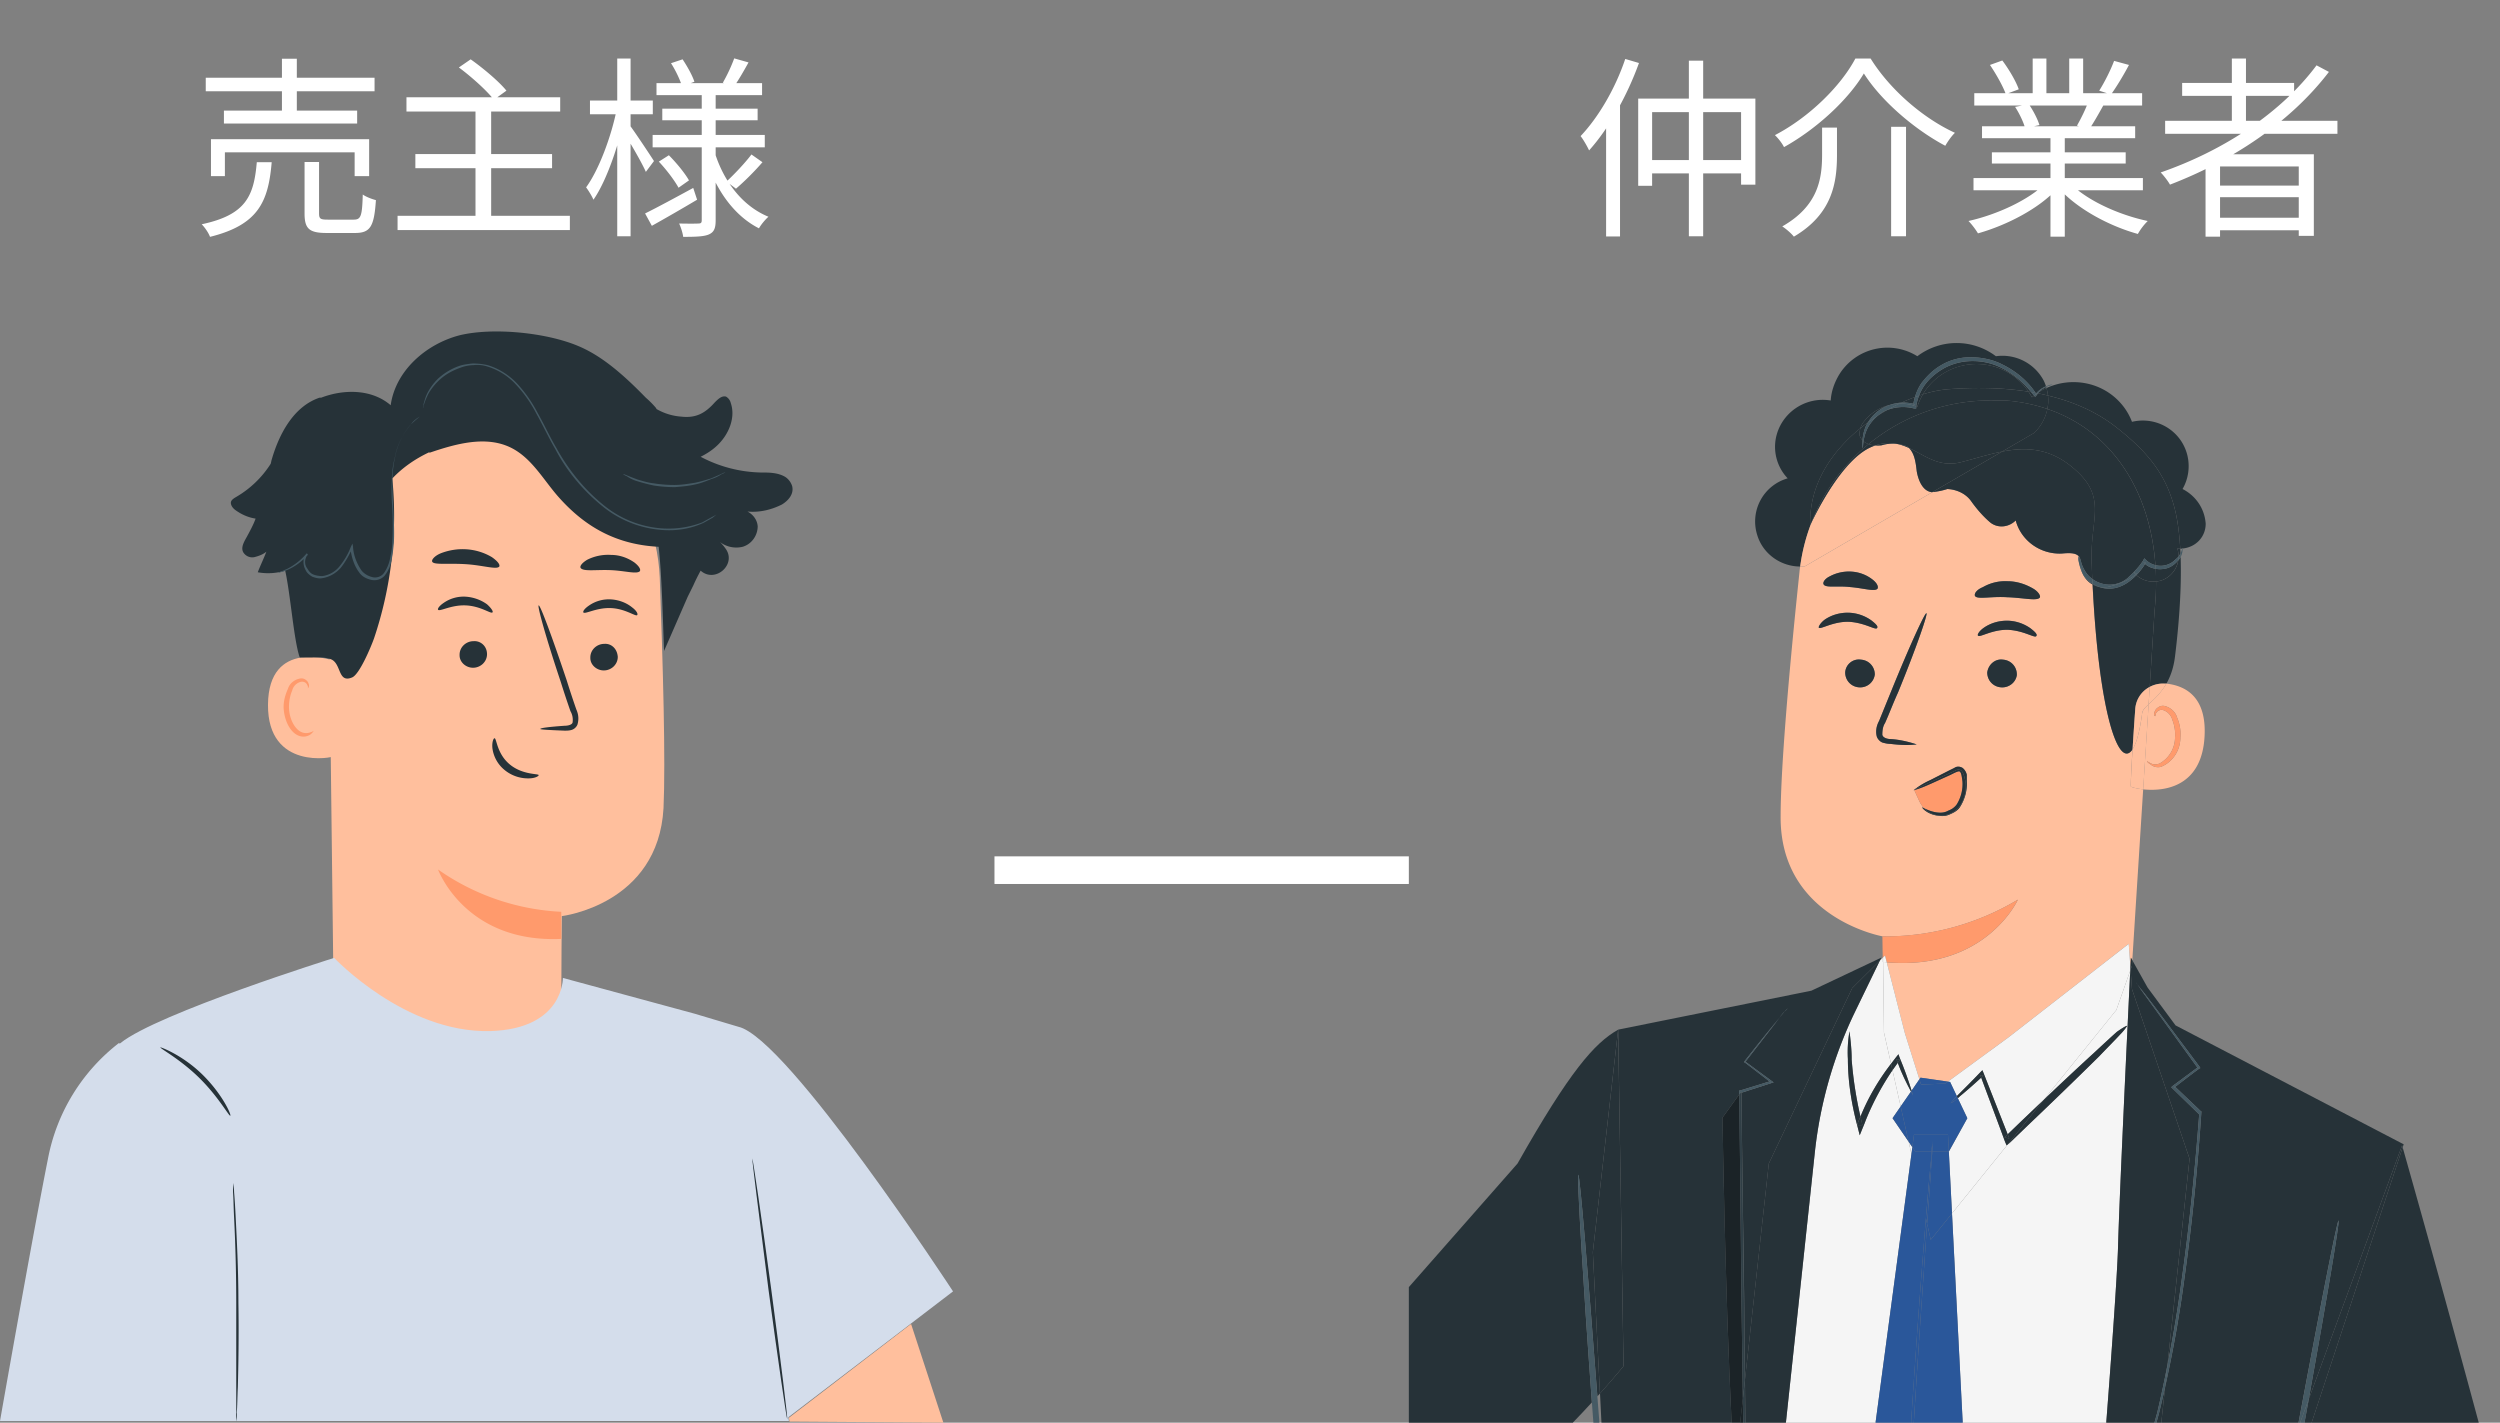 <svg width="181" height="103" fill="none" xmlns="http://www.w3.org/2000/svg"><rect width="100%" height="100%" fill="#808080" stroke="none"/><g clip-path="url(#clip0_202_1338)"><path d="M24.156 72.296l-.35-29.331c-.312-7.303 3.623-13.586 10.87-13.703l.662.039c6.74.275 12.156 5.733 12.428 12.525.234 6.322.429 13.311.273 16.688-.39 6.989-7.364 7.813-7.364 7.813s-.038 4.28-.038 6.322l-2.221 4.437-1.87-1.021-12.39-3.77z" fill="#FFBF9D"/><path d="M40.636 66.014a16.937 16.937 0 01-8.922-3.063s1.948 5.34 8.922 5.026v-1.963z" fill="#FF9A6C"/><path d="M44.727 47.558c0 .55-.467.982-1.013.982-.506 0-.974-.393-.974-.903v-.04c0-.55.468-.981 1.013-.981.507-.04.935.353.974.942 0-.026 0-.026 0 0zm1.403-3.023c-.117.118-.857-.471-1.91-.51-1.051-.04-1.87.471-1.986.314-.04-.079.078-.275.428-.51a2.525 2.525 0 011.598-.432c.545.039 1.09.235 1.52.589.31.235.428.47.35.55zm-10.87 2.828c0 .55-.468.982-1.013.982-.507 0-.974-.393-.974-.904v-.039c0-.55.467-.981 1.013-.981.506-.04.974.353.974.942 0-.026 0-.026 0 0zm.39-3.023c-.118.118-.858-.471-1.949-.51-1.052-.04-1.87.47-1.987.314-.039-.079.078-.275.429-.51a2.526 2.526 0 011.597-.433c.546.04 1.091.236 1.52.55.35.314.467.55.39.589zm3.467 8.44c0-.078.662-.156 1.753-.235.273 0 .546-.078.585-.235.038-.275 0-.55-.156-.825a67.665 67.665 0 01-.702-2.12c-1.013-3.023-1.714-5.497-1.597-5.536.117-.04 1.013 2.395 2.026 5.418.234.746.467 1.453.701 2.12.156.354.195.707.078 1.1a.672.672 0 01-.467.392c-.156.04-.312.04-.468.04-1.052-.04-1.753-.079-1.753-.118zm-2.961-11.778c-.156.275-1.17-.079-2.455-.157-1.285-.079-2.338.078-2.415-.196-.04-.118.155-.393.623-.59 1.208-.47 2.571-.392 3.701.276.39.274.585.51.546.667zm10.169.353c-.234.236-1.091-.039-2.143-.078-1.052-.04-1.948.117-2.143-.157-.078-.118.078-.354.468-.59a3.358 3.358 0 011.753-.353c.584 0 1.169.197 1.675.55.35.275.468.51.39.628z" fill="#263238"/><path d="M24.156 47.834c-.117-.04-4.714-1.61-4.753 3.18-.04 4.79 4.753 3.848 4.753 3.73v-6.91z" fill="#FFBF9D"/><path d="M22.714 52.9s-.078.078-.233.117a.854.854 0 01-.624 0c-.506-.196-.935-.982-.935-1.845 0-.393.078-.825.234-1.178a.85.85 0 01.623-.629c.195-.039.39.04.468.236.078.118.039.236.039.236s.117-.079.078-.275c-.04-.118-.078-.236-.195-.314a.509.509 0 00-.468-.118c-.39.078-.74.353-.857.746-.195.432-.312.864-.312 1.335.04.982.507 1.885 1.17 2.081.272.078.545.04.778-.118.195-.157.234-.275.234-.275z" fill="#FF9A6C"/><path d="M35.805 53.45c.156 0 .156 1.099 1.091 1.884.935.785 2.104.667 2.104.785 0 .079-.273.236-.74.236a2.675 2.675 0 01-1.753-.628 2.432 2.432 0 01-.858-1.571c-.039-.432.078-.707.156-.707zM57.35 35.19a1.234 1.234 0 00-.506-.667c-.545-.314-1.169-.314-1.792-.314-1.52-.04-3-.432-4.325-1.139.468-.236.896-.51 1.286-.903.78-.785 1.247-1.963.896-2.984a.731.731 0 00-.35-.471c-.312-.079-.585.196-.819.432-.701.785-1.363 1.138-2.415 1.02a4.155 4.155 0 01-1.793-.55l-.038-.078a6.678 6.678 0 00-.74-.746c-1.754-1.806-3.273-3.062-4.87-3.73-2.3-.982-6.196-1.374-8.611-.785-2.416.628-4.637 2.552-4.987 5.065-1.364-1.178-3.39-1.178-5.026-.55h-.117c-1.87.628-2.922 2.592-3.468 4.476-.039.118-.039.197-.078.314a7.31 7.31 0 01-2.493 2.396c-.195.117-.39.235-.39.431 0 .197.156.393.312.51.429.315.935.55 1.48.63-.155.431-.389.863-.623 1.295-.195.353-.467.785-.273 1.139a.758.758 0 00.819.353c.311-.079.623-.196.857-.393-.195.51-.429.982-.624 1.492a4.24 4.24 0 001.987-.117c.39 1.766.624 5.065 1.052 6.282 1.247.04 1.559-.079 2.221.118.818.274.507 1.767 1.559 1.335.545-.197 1.402-2.278 1.597-2.827a27.807 27.807 0 001.325-11.583c.779-.825 1.714-1.453 2.727-1.924l-.078.078c1.948-.667 4.169-1.296 6-.353 1.442.746 2.26 2.238 3.312 3.455 1.987 2.277 4.285 3.534 7.324 3.69.234 2.121.312 5.576.39 7.54l1.714-3.927.35-.707.04-.078c.156-.353.35-.746.545-1.1 1.052.943 2.65-.47 1.793-1.61a2.943 2.943 0 00-.585-.627 1.956 1.956 0 001.831.51c.663-.196 1.091-.825 1.091-1.492-.039-.471-.35-.864-.74-1.06.857.078 1.714-.118 2.494-.51.39-.236.896-.708.74-1.336z" fill="#263238"/><path d="M30.39 30.164c-.234.196-.468.393-.702.628a5.092 5.092 0 00-1.09 2.317 9.086 9.086 0 00-.195 1.767c0 .628.039 1.335.078 2.08.038.786.077 1.532.038 2.317-.038.393-.077.825-.155 1.218a2.649 2.649 0 01-.507 1.178 1.008 1.008 0 01-.974.314c-.35-.079-.662-.236-.857-.51-.39-.511-.584-1.14-.662-1.807h.155c-.233.51-.506 1.02-.857 1.453-.35.392-.818.667-1.363.746-.234.04-.507-.04-.702-.118-.194-.118-.39-.275-.467-.471a1.16 1.16 0 01-.156-.628c0-.197.078-.393.234-.55l.078.078c-.429.472-.935.864-1.52 1.1a2.195 2.195 0 01-.467.157c-.04.04-.117.04-.156.04 0 0 .039-.04.156-.08.117-.039.272-.117.467-.196a4.536 4.536 0 001.442-1.138l.078.078c-.234.314-.273.707-.04 1.021.118.196.235.353.43.432.194.078.428.118.662.118A1.923 1.923 0 0024.584 41a5.14 5.14 0 00.819-1.413l.116-.236.04.236c.038.628.272 1.217.623 1.727.195.236.467.393.779.471a.804.804 0 00.818-.275c.234-.314.39-.706.468-1.099.078-.393.156-.785.156-1.178.039-.746.039-1.531 0-2.277-.04-.746-.078-1.414-.04-2.081 0-.59.079-1.217.234-1.806.156-.864.585-1.689 1.17-2.356.116-.197.35-.393.623-.55zm21.467 7.107l-.195.157c-.078.079-.195.118-.311.197-.156.078-.273.157-.429.235-.935.432-1.948.59-3 .51a7.717 7.717 0 01-4.169-1.61c-1.441-1.138-2.688-2.59-3.545-4.24-.507-.864-.896-1.728-1.364-2.552a9.354 9.354 0 00-1.52-2.16 4.65 4.65 0 00-1.986-1.256 2.421 2.421 0 00-1.052-.118 2.87 2.87 0 00-.974.197c-.546.196-1.052.47-1.48.863a4.268 4.268 0 00-.82 1.021c-.155.314-.31.668-.389 1.06v-.078c0-.04.04-.118.04-.236.077-.275.155-.55.272-.785a4.12 4.12 0 01.78-1.06 4.434 4.434 0 011.48-.903c.311-.118.662-.157 1.013-.197.39 0 .74.04 1.09.118.78.236 1.481.668 2.066 1.257a9.743 9.743 0 011.558 2.199c.468.824.857 1.688 1.364 2.552.896 1.61 2.065 3.062 3.506 4.2a7.474 7.474 0 004.091 1.61 6.887 6.887 0 002.961-.431c.35-.196.701-.393 1.013-.55z" fill="#455A64"/><path d="M52.52 34.17a.626.626 0 01-.273.157 2.58 2.58 0 01-.74.353c-.39.157-.78.315-1.17.393-.506.118-1.012.157-1.48.196a9.986 9.986 0 01-1.52-.117 13.752 13.752 0 01-1.207-.315 2.573 2.573 0 01-.74-.353c-.078-.04-.195-.078-.273-.157 0-.04.39.157 1.052.393.39.117.78.235 1.169.275a9.41 9.41 0 001.48.117c.507 0 .974-.078 1.48-.157.39-.078.78-.196 1.17-.314a17.44 17.44 0 001.051-.471z" fill="#455A64"/><path d="M69 93.497s-12-18.376-15.545-19.16l-3.156-.943-9.546-2.592s.078 3.691-5.26 3.848c-6.155.157-11.298-5.3-11.298-5.3s-12.78 4.005-15.468 6.164c-2.688 2.16 1.715 27.367 1.715 27.367h46.675l-.039-.274L69 93.497z" fill="#D4DDEB"/><path d="M8.61 75.516a13.837 13.837 0 00-5.142 8.402C2.338 89.572 0 102.883 0 102.883h19.52s-.897-8.206-.897-8.835c0-.628-3.39-14.096-3.584-14.41-.195-.275-6.429-4.122-6.429-4.122z" fill="#D4DDEB"/><path d="M11.61 75.83c-.039.079 1.403.825 2.806 2.199 1.402 1.374 2.181 2.827 2.26 2.748.077-.078-.585-1.57-2.027-2.984-1.441-1.413-3.039-2.002-3.039-1.963zm5.494 27.091v-8.638a125.2 125.2 0 00-.156-6.126c-.039-.746-.039-1.374-.078-1.845v-.668c.04.236.078.432.078.668.039.432.078 1.06.117 1.846.078 1.57.195 3.73.195 6.125.039 2.395 0 4.554-.04 6.125-.038.785-.038 1.413-.077 1.845.039.236 0 .432-.04.668z" fill="#263238"/><path d="M65.961 95.853L68.3 103l-11.143-.079-.04-.275 8.845-6.793z" fill="#FFBF9D"/><path d="M54.468 83.879c.038 0 .662 4.201 1.363 9.423s1.208 9.424 1.169 9.463c-.039.039-.662-4.201-1.364-9.423-.662-5.222-1.207-9.463-1.169-9.463z" fill="#263238"/></g><g clip-path="url(#clip1_202_1338)"><path d="M131.06 38.03c-.097-2.927 1.543-5.328 3.635-7.03a1.19 1.19 0 01.183-.383 3.384 3.384 0 011.959-1.305 3.19 3.19 0 01.83-.158 10.9 10.9 0 01.978-.405c.105-.36.261-.71.483-1.027.389-.502.857-.966 1.402-1.274.701-.425 1.519-.618 2.376-.58.74.04 1.442.194 2.104.541.966.479 1.788 1.17 2.368 2.038l.066.012c.187-.212.417-.378.686-.486a2.959 2.959 0 00-.16-.406 3.386 3.386 0 00-3.467-1.776 4.709 4.709 0 00-5.687 0 4.098 4.098 0 00-5.648 1.313c-.351.579-.585 1.235-.624 1.892-1.87-.31-3.622.926-3.973 2.74a3.305 3.305 0 00.857 2.896 3.247 3.247 0 00-2.22 4.053c.397 1.398 1.698 2.328 3.128 2.332a13.79 13.79 0 01.814-3.173 9.507 9.507 0 00-.086.185h-.004z" fill="#263238"/><path d="M147.62 28.392c.179-.112.358-.212.549-.301l-.023-.073a1.493 1.493 0 00-.526.374zm-3.159-1.829a4.52 4.52 0 012.403 1.796c.062.011.125.019.191.03a6.465 6.465 0 00-2.205-1.783 4.578 4.578 0 00-2.026-.463c-.779 0-1.519.193-2.181.579-.506.308-.974.694-1.324 1.196a3.599 3.599 0 00-.382.73c.093-.03.187-.066.28-.093 1.033-1.756 3.195-2.62 5.244-1.988v-.004z" fill="#263238"/><path d="M136.599 69.668l1.317 5.15 1.048 3.324.082-.12 1.983.286 4.405-3.22 8.687-6.756.121 1.707.035-.703.101.185.787-12.373c-.53-.058-.892-.173-.892-.204-.023-.093.035-1.294.121-2.695-.986 1.51-2.431-2.56-2.894-11.933a1.62 1.62 0 01-.612-.579s0-.011-.004-.011c-.035-.062-.07-.12-.101-.185a3.679 3.679 0 01-.285-.884.763.763 0 01-.003-.39c-.238-.267-.776-.228-1.204-.19-1.558.078-2.961-.926-3.35-2.393-.507.502-1.286.579-1.831.154-.507-.424-.974-.965-1.364-1.505-.389-.58-1.051-.888-1.752-.927a5.177 5.177 0 01-1.083.224l-9.24 5.374a3.315 3.315 0 01-.339.015c-.02.136-.039.275-.051.41-.701 6.64-1.363 14.052-1.363 17.642-.078 7.4 7.374 8.72 7.401 8.725a18.67 18.67 0 009.778-2.664s-2.318 5.15-9.498 4.54v-.004zm-4.137-27.934a2.932 2.932 0 011.598-.348c.545.039 1.09.232 1.519.58.35.27.428.54.35.655-.194.232-1.012-.038-1.947-.115-.974-.116-1.792.077-1.948-.193-.078-.116.039-.386.428-.58zm2.143 8.03a1.068 1.068 0 01-1.013-1.082.994.994 0 011.13-.926 1.068 1.068 0 011.013 1.08c-.078.58-.585.966-1.13.927zm-.818-4.75c-1.13 0-1.987.58-2.104.426-.039-.039.078-.31.429-.58a2.936 2.936 0 011.675-.501 2.98 2.98 0 011.675.54c.351.27.545.463.428.58-.116.154-.934-.425-2.103-.464zm3.077 8.841c-.194 0-.35-.038-.506-.077-.195-.038-.39-.231-.468-.424-.116-.386-.038-.811.156-1.159l.896-2.2c1.286-3.166 2.415-5.636 2.532-5.598.117.039-.779 2.625-2.064 5.752-.351.773-.624 1.506-.935 2.2-.156.233-.195.541-.195.85.039.193.312.309.623.309.624.039 1.286.193 1.87.386-.662.077-1.285.039-1.909-.039zm5.532 2.741a3.101 3.101 0 01-.507 1.853c-.155.232-.428.386-.701.502-.233.116-.506.155-.779.116-.896-.077-1.285-.618-1.246-.618.043.023.089.043.136.066a2.214 2.214 0 01-.331-.49l-.378-.826s-.031.011-.051.015l.043-.03v-.009l.031-.015a5.646 5.646 0 011.134-.68l1.363-.694.39-.193c.156-.116.389-.116.584 0a.857.857 0 01.312.501v.502zm.584-13.473c-.039-.154.117-.424.585-.617a3.239 3.239 0 011.791-.425c.624 0 1.247.193 1.792.502.429.232.585.54.546.656-.156.309-1.169.039-2.377 0-1.207-.077-2.22.193-2.337-.116zm3.039 5.752c-.078.54-.585.927-1.13.888a1.068 1.068 0 01-1.013-1.08c.078-.58.584-1.004 1.13-.927a1.068 1.068 0 011.013 1.08v.04zm-.702-3.281c-1.129 0-1.986.58-2.103.425-.078-.039.039-.31.428-.58a2.938 2.938 0 011.675-.501c.585 0 1.169.193 1.676.54.35.27.545.463.428.58-.117.154-.935-.425-2.104-.464z" fill="#FFBF9D"/><path d="M150.639 40.572a.727.727 0 00-.074-.205c.023.05.046.12.074.205zm-19.968.429l9.24-5.374s-.032.004-.047.008c-.662-.077-.974-.85-1.091-1.506-.07-.594-.144-1.281-.565-1.694a3.976 3.976 0 00-.814-.286 2.636 2.636 0 00-1.153.089 2.269 2.269 0 01-.46.011 3.082 3.082 0 00-.358.143c-2.022.919-3.864 4.586-4.277 5.451a13.791 13.791 0 00-.814 3.173c.113 0 .226 0 .339-.015z" fill="#FFBF9D"/><path d="M136.319 67.793h-.039l.031 1.552.024-.023-.016-1.529z" fill="#FF9A6C"/><path d="M136.335 69.321l.14-.139.125.487c7.179.61 9.497-4.54 9.497-4.54a18.68 18.68 0 01-9.778 2.664l.016 1.528z" fill="#FF9A6C"/><path d="M134.722 47.757a.994.994 0 00-1.13.927c0 .579.429 1.042 1.013 1.08a1.065 1.065 0 001.13-.926c0-.579-.429-1.042-1.013-1.08zm10.284 0c-.545-.077-1.052.348-1.13.927 0 .579.429 1.042 1.013 1.08.545.04 1.052-.347 1.13-.887v-.039c0-.579-.429-1.042-1.013-1.08zm-9.544-2.857a2.978 2.978 0 00-1.675-.54c-.584 0-1.169.154-1.675.501-.351.27-.468.54-.429.58.117.154.974-.425 2.104-.425 1.169.038 1.987.617 2.104.463.116-.116-.078-.309-.429-.58zm11.959 1.159c.117-.116-.078-.309-.428-.58a2.981 2.981 0 00-1.676-.54c-.584 0-1.168.155-1.675.502-.389.27-.506.54-.428.58.117.154.974-.425 2.103-.425 1.169.038 1.987.617 2.104.463zm-10.518 7.451c-.311 0-.584-.116-.623-.31 0-.308.039-.617.195-.849.311-.694.584-1.428.935-2.2 1.285-3.127 2.181-5.714 2.064-5.752-.117-.039-1.246 2.432-2.532 5.598l-.896 2.2c-.194.347-.272.772-.156 1.158.078.193.273.386.468.425.156.038.312.077.506.077.624.077 1.247.116 1.909.039-.584-.193-1.246-.348-1.87-.386zm8.414-10.27c1.208.039 2.221.309 2.377 0 .039-.116-.117-.425-.546-.656-.545-.309-1.168-.502-1.792-.502a3.238 3.238 0 00-1.791.425c-.468.193-.624.463-.585.617.117.31 1.13.039 2.337.116zm-11.335-.734c.935.077 1.753.347 1.947.115.078-.115 0-.386-.35-.656a2.732 2.732 0 00-1.519-.579 2.928 2.928 0 00-1.597.348c-.39.193-.507.463-.429.579.156.27.974.077 1.948.193zm23.75-2.224c.055-.066.098-.139.137-.22-.004-.112-.012-.224-.02-.336a.476.476 0 01-.222-.038c.074.196.101.393.105.594zm-1.196 1.723a1.775 1.775 0 01-.436.097c0 .691-.031 1.394-.109 2.104l-.35 5.524c.323-.17.697-.262 1.09-.235h.117c.284-.498.522-1.131.623-1.97.285-2.311.483-4.91.406-7.199a1.264 1.264 0 01-.168.236 1.842 1.842 0 01-1.173 1.444zM139.217 28.55c-.093.028-.187.063-.28.093-.098.251-.164.51-.203.776v.012c.028.011.051.02.078.027.101-.324.242-.625.405-.907zm7.892.213c.051-.043.102-.078.156-.12-.062-.093-.14-.17-.21-.259-.062-.011-.125-.019-.191-.03.09.13.171.266.245.405v.004zm-11.826 3.389a1.177 1.177 0 01-.362-.204 3.2 3.2 0 00-.043.52.757.757 0 01-.039-.424c0-.058.004-.112.008-.17a.85.85 0 01-.203-.332c-.023-.177 0-.363.051-.544-2.092 1.699-3.732 4.1-3.635 7.03l.086-.185a13.805 13.805 0 014.137-5.69zm12.158-3.693l-.067-.012c.012.016.024.031.035.05.012-.011.02-.023.032-.034v-.004zm-8.913.776a4.23 4.23 0 01.113-.487c-.32.12-.647.255-.978.405.288-.015.58.012.861.082h.004z" fill="#263238"/><path d="M155.641 49.73l.35-5.524c.074-.71.109-1.413.109-2.104a1.838 1.838 0 01-1.426-.463 3.55 3.55 0 01-.358.328 2.817 2.817 0 01-.935.54c-.471.162-.97.14-1.426-.019a1.678 1.678 0 01-.451-.17c.463 9.373 1.908 13.442 2.894 11.933.058-.954.128-2.004.191-2.865a1.948 1.948 0 011.052-1.656zm-18.247-17.582c.285.066.553.166.814.286-.043-.042-.085-.085-.136-.12a2.947 2.947 0 00-.678-.166zm-6.248 5.695c.413-.865 2.251-4.533 4.277-5.451.125-.058.242-.105.358-.143a1.932 1.932 0 01-.498-.097 13.805 13.805 0 00-4.137 5.69z" fill="#263238"/><path d="M155.559 50.992l-.394 6.157c1.465.159 4.246-.12 4.445-3.833.156-2.857-1.363-3.667-2.766-3.822-.413.722-.923 1.162-1.289 1.498h.004zm.666.24c.156-.117.311-.155.506-.117.429.116.779.425.896.85.195.463.273.926.234 1.428 0 .927-.545 1.776-1.402 2.123a.818.818 0 01-.78-.193c-.233-.115-.233-.231-.233-.231s.078.077.233.154c.195.116.429.116.663.039a2.172 2.172 0 001.129-1.892 2.838 2.838 0 00-.194-1.274 1.016 1.016 0 00-.624-.695.45.45 0 00-.545.193c-.078.155-.039.232-.078.232s-.117-.077-.039-.309a.601.601 0 01.234-.309z" fill="#FFBF9D"/><path d="M155.095 51.618c-.171 1.331-.417 2.204-.697 2.632-.086 1.402-.144 2.602-.121 2.695 0 .03.359.147.892.205l.394-6.158c-.257.236-.441.425-.464.626h-.004zm1.636-2.123a2.038 2.038 0 00-1.09.235l-.082 1.259c.366-.336.876-.772 1.289-1.498h-.117v.004z" fill="#FFBF9D"/><path d="M155.559 50.99l.081-1.258a1.958 1.958 0 00-1.051 1.657c-.063.86-.133 1.907-.191 2.864.28-.428.522-1.3.697-2.633.023-.204.207-.39.464-.625v-.004z" fill="#FFBF9D"/><path d="M156.03 51.85c.039 0 0-.078.078-.232.117-.193.351-.27.545-.193.312.116.546.386.624.695.155.386.233.85.194 1.274 0 .772-.428 1.505-1.129 1.891-.234.078-.468.078-.662-.038a.965.965 0 01-.234-.155s0 .116.234.232c.194.193.506.27.779.193.857-.348 1.402-1.197 1.402-2.123a2.99 2.99 0 00-.234-1.429c-.117-.424-.467-.733-.896-.849a.594.594 0 00-.506.116.6.6 0 00-.234.309c-.078.231 0 .309.039.309z" fill="#FF9A6C"/><path d="M153.109 30.849c2.298 1.776 3.583 3.359 4.246 5.636.272.904.428 2.02.494 3.243h.051c.035 0 .066-.012.097-.012.004-.023.016-.042.02-.065v.061c.954-.092 1.675-.833 1.675-1.799-.078-1.08-.701-2.007-1.675-2.509a3.324 3.324 0 00.35-2.432c-.428-1.776-2.22-2.857-4.012-2.432a4.335 4.335 0 00-.818-1.351c-1.356-1.537-3.564-1.927-5.372-1.096.051.18.086.362.105.544 1.71.413 3.389 1.1 4.835 2.208l.004.004zm-16.79-1.314c.164-.09.339-.166.518-.224a3.384 3.384 0 00-1.959 1.304 1.255 1.255 0 00-.183.383c.179-.147.366-.286.553-.425a3 3 0 011.071-1.042v.004zm.117.232a2.754 2.754 0 00-.456.309c.214-.136.429-.267.643-.387a3.69 3.69 0 00-.187.078zm8.025-3.204c-2.049-.633-4.211.228-5.244 1.988a8.347 8.347 0 011.777-.367c1.682-.131 3.763-.162 5.87.174a4.536 4.536 0 00-2.403-1.795z" fill="#263238"/><path d="M147.546 28.478c.241.046.483.1.724.158a3.193 3.193 0 00-.105-.544 4.23 4.23 0 00-.549.3c-.027.028-.051.059-.074.086h.004zm3.338 13.244zm-.319-1.354a.728.728 0 01.074.205.237.237 0 00.015.042c.078.348.234.657.468.965.109.132.23.24.362.336-.019-.397-.035-.806-.051-1.223-.116-3.282 1.286-4.787-1.597-7.026-1.628-1.259-3.26-1.29-4.881-.973l-5.048 2.934a5.13 5.13 0 001.083-.224c.701.038 1.363.347 1.753.926.389.54.857 1.081 1.363 1.506.545.425 1.325.347 1.831-.155.389 1.467 1.792 2.471 3.35 2.394.425-.039.966-.077 1.204.19 0-.013 0-.024.004-.036 0 0 .027.047.066.14h.004zm.327 1.37c.156.247.366.444.612.58v-.047a2.341 2.341 0 01-.612-.529v-.004z" fill="#263238"/><path d="M141.929 33.472c-1.543.386-2.568-.506-3.721-1.038.421.413.495 1.1.565 1.694.117.657.429 1.429 1.091 1.506.016 0 .031-.004.047-.008l5.048-2.934c-1.013.197-2.025.53-3.027.78h-.003zm-6.148-1.222c.156.011.312.008.46-.012a2.58 2.58 0 011.153-.089 2.835 2.835 0 00-1.613.1zm12.45-2.64c4.768 1.617 7.456 6.041 7.822 11.307a1.49 1.49 0 001.457-.417c.086-.062.156-.135.222-.216a1.68 1.68 0 00-.105-.595c.063.031.152.035.222.039-.07-1.22-.222-2.336-.494-3.243-.663-2.278-1.948-3.86-4.247-5.636-1.449-1.112-3.124-1.795-4.834-2.208.035.324.024.652-.043.973v-.004z" fill="#263238"/><path d="M156.614 41.194c-.187.027-.37.015-.545-.012.016.305.027.61.027.919.148-.016.293-.043.437-.097a1.843 1.843 0 001.172-1.444c-.015.02-.027.04-.043.055-.272.308-.623.54-1.051.579h.003zm-21.97-9.651c.043.131.113.24.203.332a3.1 3.1 0 01.226-.988c.05-.108.112-.209.175-.309-.187.135-.37.278-.553.425a1.297 1.297 0 00-.051.544v-.004zm12.699-2.817l-.078-.078c-.05.039-.105.074-.156.116a4.234 4.234 0 00-.245-.405c-2.107-.332-4.188-.305-5.87-.174a8.403 8.403 0 00-1.777.367 4.466 4.466 0 00-.405.907.634.634 0 00-.078-.027v.143h-.156a3.143 3.143 0 00-1.955.116c-.214.123-.429.25-.643.386a3.006 3.006 0 00-.752.888 3.167 3.167 0 00-.307.984c.105.089.225.158.362.205a13.974 13.974 0 019.178-3.158h.74c1.09.085 2.099.297 3.03.614.063-.32.078-.645.043-.973a16.157 16.157 0 00-.724-.159 1.892 1.892 0 00-.125.17l-.078.078h-.004z" fill="#263238"/><path d="M154.043 41.85l.117-.115c.109-.096.215-.2.316-.301v-.008c.261-.262.498-.544.693-.849l.078-.154.117.115c.195.193.432.317.686.379-.367-5.266-3.054-9.69-7.823-11.308a3.287 3.287 0 01-.966 1.741l-2.31 1.344c1.621-.317 3.249-.286 4.881.973 2.883 2.239 1.481 3.744 1.598 7.026.015.417.031.822.05 1.224.76.563 1.827.563 2.56-.066h.003zm-2.543.417v.047c.144.077.296.139.455.17a2.256 2.256 0 01-.455-.22v.003z" fill="#263238"/><path d="M154.477 41.434l-.009-.008v.008h.009zm1.592-.253a1.615 1.615 0 01-.767-.347c-.18.29-.39.56-.628.803.394.355.912.517 1.426.463 0-.309-.012-.614-.027-.919h-.004zm-14.141-7.707c1.006-.251 2.014-.583 3.027-.78l2.31-1.344a3.28 3.28 0 00.966-1.74 12.357 12.357 0 00-3.03-.615h-.74a13.981 13.981 0 00-9.178 3.158c.156.054.327.085.498.097a2.834 2.834 0 011.613-.1c.23.03.46.08.678.165.051.035.093.078.136.12 1.153.533 2.178 1.425 3.72 1.038z" fill="#263238"/><path d="M138.578 57.176v.008l.036-.024-.036.016zm2.493 1.506a1.28 1.28 0 00.585-.425 2.802 2.802 0 00.428-1.66c-.039-.309-.078-.656-.194-.734-.078-.077-.429.116-.663.232l-1.363.618c-.413.185-.826.37-1.274.486l.378.826c.09.174.199.348.331.49.39.194.803.321 1.149.321.234 0 .429-.039.623-.154z" fill="#FF9A6C"/><path d="M138.539 57.215s.032-.012.051-.016l-.008-.015-.043.03zm3.545-1.622c-.195-.116-.428-.116-.584 0l-.39.193-1.363.695a5.646 5.646 0 00-1.134.68l2.965-1.375a.38.38 0 01.35-.039.397.397 0 01.195.232c.351.81.234 1.737-.272 2.432a1.699 1.699 0 01-2.552.104c-.047-.023-.09-.042-.136-.066-.039 0 .35.54 1.246.618.273.039.546 0 .779-.116.273-.115.546-.27.701-.502.351-.54.546-1.196.507-1.853v-.501a.857.857 0 00-.312-.502z" fill="#263238"/><path d="M141.851 58.412a2.471 2.471 0 00.272-2.432.396.396 0 00-.195-.232.38.38 0 00-.35.039l-2.965 1.374-.031.023.008.016c.448-.116.861-.302 1.274-.487l1.363-.617c.234-.116.585-.31.663-.232.116.077.155.425.194.733a2.802 2.802 0 01-.428 1.66 1.275 1.275 0 01-.585.425 1.148 1.148 0 01-.623.154c-.35 0-.759-.127-1.149-.32a1.699 1.699 0 002.552-.104z" fill="#263238"/><path d="M157.869 40.062c0 .085.008.174.008.263.105-.193.151-.402.14-.614h-.02c-.031.123-.074.24-.128.347v.004zm-7.23.511a2.186 2.186 0 00-.074-.205.893.893 0 00-.067-.1h-.003a.749.749 0 00.003.386c.063.308.152.613.285.884-.031-.074-.066-.147-.09-.228-.027-.236 0-.506-.054-.737zm.249 1.162l-.008-.012s0 .008.004.012h.004z" fill="#455A64"/><path d="M157.732 40.282c0 .093-.007.186-.019.279.066-.074.125-.155.167-.236 0-.089-.007-.174-.007-.263a1.501 1.501 0 01-.137.22h-.004zm-5.208 2.225a1.65 1.65 0 01-.569-.02c.456.159.955.182 1.426.02.351-.116.662-.31.935-.54.129-.105.246-.213.358-.329-.015-.011-.027-.03-.042-.042-.612.47-1.356.764-2.108.915v-.004zm5.473-2.791h.02v-.062c-.004.023-.012.043-.02.066v-.004zm-6.497 2.551c-.008-.12-.012-.232-.02-.355a2.122 2.122 0 01-.362-.336 2.467 2.467 0 01-.468-.965.144.144 0 00-.015-.043c.051.236.027.502.054.738.024.08.055.154.09.227.031.066.062.128.101.186l.008.011c.171.213.382.39.612.53v.007zm-.935-1.9a2.146 2.146 0 00-.066-.139c0 .012 0 .024-.004.035h.004c.027.035.046.07.066.105z" fill="#455A64"/><path d="M157.51 40.5a1.49 1.49 0 01-1.457.416c.008.09.012.178.016.267.175.027.355.038.545.011.429-.038.78-.27 1.052-.579.016-.015.027-.035.043-.054a1.37 1.37 0 00.02-.278.99.99 0 01-.223.216h.004zm-2.337.23c.039.04.086.066.129.1.019-.034.046-.065.066-.1h-.195z" fill="#455A64"/><path d="M155.173 40.73h.195c-.02.035-.043.066-.066.101.23.185.487.305.767.347-.004-.088-.012-.177-.015-.266a1.453 1.453 0 01-.686-.378l-.117-.116-.078.154a5.343 5.343 0 01-.693.854l.226.111c-.024.02-.051.035-.074.05.015.016.027.032.043.043a4.83 4.83 0 00.627-.803c-.043-.035-.09-.062-.129-.1v.004z" fill="#455A64"/><path d="M154.632 41.592c.023-.02.05-.031.074-.05l-.226-.112c.046.062.101.112.152.162z" fill="#455A64"/><path d="M152.524 42.507c.748-.15 1.496-.444 2.108-.915a1.393 1.393 0 01-.152-.162 6.106 6.106 0 01-.316.3l-.117.117c-.732.625-1.803.629-2.559.065.004.12.012.236.019.355.145.09.296.162.456.22.183.04.374.047.569.02h-.008zM148.2 27.99c.273-.115.39-.115.39-.115 0-.039-.156-.039-.312.039-.054.015-.101.038-.152.057.004.016.012.031.02.047.019-.008.035-.02.054-.027zm-10.533 1.162a3.045 3.045 0 00-.83.159c.226-.054.452-.085.686-.09.05-.022.097-.046.144-.065v-.004zm1.652-1.238c.35-.502.818-.888 1.324-1.197a4.286 4.286 0 012.181-.579c.702 0 1.403.155 2.026.464a6.556 6.556 0 012.205 1.783c.105.02.214.039.319.062-.58-.869-1.402-1.56-2.368-2.038-.662-.348-1.363-.502-2.104-.54-.857-.04-1.675.154-2.376.578-.545.309-1.013.772-1.402 1.274a3.59 3.59 0 00-.483 1.027l.296-.104c.097-.255.226-.498.382-.73z" fill="#455A64"/><path d="M147.441 28.46l.054.01c.039-.026.082-.05.125-.077.152-.166.331-.293.526-.374-.004-.015-.012-.03-.02-.046a1.8 1.8 0 00-.685.486zm-8.785.806l-.124.093c.07.019.136.046.202.073v-.011c.039-.267.105-.526.203-.776l-.296.104a4.265 4.265 0 00-.113.486c.043.012.085.02.128.031zm-.152.084c.004-.04.016-.078.024-.116a2.955 2.955 0 00-.861-.081c-.047.023-.098.042-.144.065a3.21 3.21 0 01.985.131h-.004zm-3.657 2.525c0 .058-.008.112-.008.17a.76.76 0 00.039.424c0-.177.019-.35.043-.52-.028-.024-.051-.047-.074-.07v-.004z" fill="#455A64"/><path d="M138.656 29.265l-.128-.03-.024.115c.008 0 .016.004.024.008l.124-.093h.004zm8.753-.769c-.019.027-.046.046-.066.073h.02c.023-.015.042-.034.066-.05-.004-.007-.012-.015-.016-.023h-.004z" fill="#455A64"/><path d="M147.425 28.52c.023-.015.047-.034.07-.05-.019 0-.035-.007-.054-.011-.012.012-.024.023-.032.035.004.007.012.015.016.023v.004zm-.16.123c.031-.027.067-.05.098-.073h-.02c.02-.027.043-.05.066-.073-.011-.016-.023-.031-.035-.05-.105-.02-.214-.043-.319-.062.07.089.144.166.21.258zm-12.017 1.935c.241-.178.483-.344.732-.502a2.75 2.75 0 01.456-.309c.062-.027.125-.054.187-.077.3-.17.6-.328.896-.467a3.18 3.18 0 00-.686.088 3.26 3.26 0 00-.518.224 2.965 2.965 0 00-1.071 1.043h.004zm12.372-2.185c-.039.027-.082.05-.125.077.016 0 .035.008.051.008a.759.759 0 01.074-.085zm-9.088.965s-.016-.004-.024-.008c0 .011-.004.02-.004.031l.032-.023h-.004z" fill="#455A64"/><path d="M138.578 29.575h.156v-.143c-.066-.027-.136-.05-.202-.073l-.031.023s.003-.02.003-.031a3.19 3.19 0 00-.985-.131c-.3.143-.6.3-.896.467a3.143 3.143 0 011.955-.116v.004zm8.882-1.004h-.097l-.098.073.078.082.078-.078c.039-.061.082-.116.125-.17-.016 0-.035-.007-.051-.007-.023.015-.047.034-.07.05a.56.56 0 01.035.05zm-11.48 1.505c-.245.158-.491.324-.732.502-.063.1-.125.2-.176.309-.132.328-.206.66-.225.988.023.023.046.05.074.07.05-.344.151-.672.307-.985.187-.34.448-.64.752-.888v.004z" fill="#455A64"/><path d="M147.425 28.52c-.023.015-.043.034-.066.05h.097s-.023-.035-.035-.05h.004z" fill="#455A64"/><path d="M154.23 70.268l-1.005 2.853-5.247 6.497c1.41-1.34 2.68-2.533 3.689-3.448.662-.617 1.208-1.12 1.597-1.467.39-.27.701-.463.74-.424a3.85 3.85 0 01-.506.617c-.351.386-.857.888-1.519 1.583a396.569 396.569 0 01-5.142 4.98l-1.325 1.274-.155.127-4.032 4.992L142.1 103h10.393c.432-5.62.775-10.485.849-12.585.101-3.806.717-16.588.888-20.147zm-16.045 12.391l-1.165-1.703.588-.85-.592-2.62a19.438 19.438 0 00-1.827 3.358c-.116.27-.194.502-.311.772l-.234.58-.156-.618c-.011-.039-.019-.078-.031-.116h-.008v-.016c-.401-1.544-.662-3.157-.662-4.771-.039-.656 0-1.351.117-2.008.078.657.156 1.313.156 2.008a27.8 27.8 0 00.639 4.165c.023-.05.042-.1.062-.15a16.226 16.226 0 012.15-3.672l-.514-2.273-.058-5.096h-.02l-.008-.301-.218.216-1.8 3.714a31.033 31.033 0 00-2.882 9.998l-2.112 19.727h6.49l2.599-19.445-.203-.896v-.004z" fill="#F5F5F5"/><path d="M138.185 82.66l.203.896.066-.502-.269-.394zm-.736-6.335l.078.232c.342.814.623 1.598.872 2.405l.565-.823-1.048-3.323-1.317-5.15c-.085-.008-.171-.012-.26-.02l.058 5.096.514 2.274c.129-.166.249-.336.382-.498l.156-.193zm7.713 6.331c-.635-1.733-1.227-3.29-1.722-4.637a34.195 34.195 0 01-1.55 1.356c-.047.046-.094.088-.145.135l.69 1.447-1.325 2.394h-.015l.23 4.501 4.031-4.991-.077.065-.117-.27z" fill="#F5F5F5"/><path d="M154.121 68.334l-8.687 6.756-4.405 3.22.159.023.487 1.026c.035-.034.059-.061.098-.1.389-.386.935-.926 1.597-1.621l.156-.155.078.193 1.753 4.448 1.09-1.05c.526-.502 1.036-.989 1.531-1.456l5.247-6.497 1.005-2.853.012-.228-.121-1.706zm-16.723 8.616c-.128.177-.257.354-.382.536l.592 2.621.748-1.08a16.002 16.002 0 01-.958-2.078zm-1.059-7.303v-.329l-.028.023.008.302h.02v.004z" fill="#F5F5F5"/><path d="M136.475 69.182l-.14.139v.328c.093.007.175.015.264.02l-.124-.487z" fill="#F5F5F5"/><path d="M167.156 101.293l6.754-18.368.043.147.074-.224-16.517-8.609-2.025-2.741-1.107-1.977-.023.394-.101.286.101 1.413 4.168 12.276-1.601 14.952c.398-2.008.744-4.03 1.017-6.073.619-4.374 1.009-8.516 1.282-12.087l-1.944-1.888-.078-.077.078-.077 1.815-1.347-3.218-4.444-.896-1.235-.233-.348-.078-.115s.039.038.078.115l.233.31c.234.27.546.694.935 1.196l3.35 4.478.039.077-.078.039c-.557.405-1.118.845-1.741 1.32l1.858 1.768h.039v.039c-.234 3.59-.623 7.76-1.246 12.199a90.361 90.361 0 01-1.379 7.717l-.277 2.59h9.934c1.577-8.4 2.8-14.665 2.898-14.63.093.03-.803 5.435-2.158 12.924h.004z" fill="#263238"/><path d="M154.242 70.038l.012.163.101-.286.023-.394-.101-.185-.035.703zm2.1 32.152c-.07.27-.144.54-.218.811h.354l.277-2.591a95.79 95.79 0 01-.413 1.78zm.58-3.348l1.601-14.952-4.168-12.276-.101-1.413-.024.066c-.171 3.56-.79 16.341-.888 20.148-.074 2.1-.417 6.964-.849 12.585h3.49c.067-.244.137-.487.203-.734.269-1.135.51-2.278.736-3.424z" fill="#263238"/><path d="M154.23 70.267l.024-.066-.012-.162c0 .07-.008.147-.012.228zm-28.308 8.971v-.29H126l2.115-.652-1.764-1.355-.028-.015-.011.015v-.02l-.039-.019.039-.077a123.274 123.274 0 012.259-2.818l.257-.32c.105-.143.203-.27.288-.375.02-.02.039-.035.059-.054l.019-.023.234-.232c-.066.097-.156.17-.253.255l-.347.429c-.09.123-.191.254-.296.397l-2.162 2.784 1.889 1.386.156.115-.156.039-2.181.707.086 6.875.109 7.509.023 2.991.043 3.394 1.726-15.65 6.038-12.701 1.994-1.977.109-.224-5.064 2.394-13.985 2.818.39 24.36s-.635.783-1.706 1.98l.105 2.111h9.427c-.495-10.311-.659-22.082-.659-22.082l1.212-1.679-.004.004z" fill="#263238"/><path d="M134.293 73.274l1.8-3.713-1.994 1.976-6.038 12.701-1.726 15.65.039 3.112h2.925l2.112-19.727a31.033 31.033 0 012.882-9.999z" fill="#263238"/><path d="M126.074 79.026v.09l2.181-.707-.144-.112-2.115.652h-.078v.29l.152-.213h.004zm3.038-5.712c-.085.104-.179.231-.288.374l.347-.428c-.02.02-.039.034-.059.054zm.312-.31l-.234.231-.019.024c.097-.09.187-.159.253-.255zm-3.155 20.499l-.109-7.509.132 10.5-.023-2.991zm0-16.6l.039.02v-.097l-.039.077zm.039.039l.012-.016-.012-.004v.02zm2.22-2.857a18.1 18.1 0 00.296-.397l-.257.32c-.545.656-1.324 1.621-2.259 2.818l.058.043 2.162-2.784z" fill="#455A64"/><path d="M126.308 76.826v.097l.011.004.047-.058-.058-.043zm2.103 1.544l-.156-.116v.154l.156-.038zm-.156.038v-.154l-.144.042.144.112z" fill="#455A64"/><path d="M126.366 76.87l-.047.057.028.015 1.764 1.356.144-.043-1.889-1.386zm31.027 1.886c.032-.023.059-.046.09-.07l-.09-.084v.154zm-2.648-7.49c-.039-.077-.078-.116-.078-.116l.078.116zm4.479 9.344c0 .022 0 .046-.004.073h.004v-.074z" fill="#455A64"/><path d="M158.134 92.693c.623-4.44 1.013-8.609 1.246-12.199v-.038h-.039l-1.858-1.769c-.031.024-.058.047-.089.07v-.154l.089.084c.623-.474 1.184-.915 1.741-1.32l.078-.038-.039-.078-3.35-4.478c-.389-.502-.701-.926-.935-1.197l-.233-.308.233.347.896 1.235 3.218 4.444.055-.039v.116l-.055-.077-1.815 1.347-.078.077.078.078 1.944 1.887c0-.023 0-.05.003-.073v.077h-.003c-.273 3.567-.663 7.71-1.282 12.083a96.707 96.707 0 01-1.017 6.073l-.167 1.567a93.022 93.022 0 001.379-7.717z" fill="#455A64"/><path d="M159.146 77.25l-.054.043.054.073v-.116zm-2.391 23.159l.167-1.567a91.941 91.941 0 01-.736 3.424c-.066.247-.137.49-.203.734h.144c.074-.271.148-.541.219-.811.148-.591.28-1.185.412-1.78h-.003z" fill="#455A64"/><path d="M126.16 85.995l-.086-6.876c.019 2.062.051 4.374.086 6.876z" fill="#263238"/><path opacity=".3" d="M126.16 85.995l-.086-6.876c.019 2.062.051 4.374.086 6.876z" fill="#000"/><path d="M126.074 93.503c-.039-5.347-.113-10.32-.152-14.265l-1.211 1.68s.159 11.77.658 22.081h.623l.191-1.729c-.035-2.44-.074-5.05-.109-7.767z" fill="#263238"/><path opacity=".3" d="M126.074 93.503c-.039-5.347-.113-10.32-.152-14.265l-1.211 1.68s.159 11.77.658 22.081h.623l.191-1.729c-.035-2.44-.074-5.05-.109-7.767z" fill="#000"/><path d="M126.327 99.951l.008-.062-.043-3.393.035 3.455z" fill="#263238"/><path opacity=".3" d="M126.327 99.951l.008-.062-.043-3.393.035 3.455z" fill="#000"/><path d="M125.988 103.001h.218a212.17 212.17 0 00-.027-1.73l-.191 1.73z" fill="#263238"/><path opacity=".3" d="M125.988 103.001h.218a212.17 212.17 0 00-.027-1.73l-.191 1.73z" fill="#000"/><path d="M126.327 99.95l.035 3.05h.012l-.039-3.111-.008.061z" fill="#263238"/><path opacity=".3" d="M126.327 99.95l.035 3.05h.012l-.039-3.111-.008.061z" fill="#000"/><path d="M126.16 85.996c-.035-2.502-.067-4.818-.086-6.876l-.078.027.078-.116-.152.213c.039 3.945.117 8.917.152 14.264.031 2.718.07 5.327.109 7.767l.144-1.32-.035-3.455-.132-10.5v-.004z" fill="#455A64"/><path opacity=".3" d="M126.16 85.996c-.035-2.502-.067-4.818-.086-6.876l-.078.027.078-.116-.152.213c.039 3.945.117 8.917.152 14.264.031 2.718.07 5.327.109 7.767l.144-1.32-.035-3.455-.132-10.5v-.004z" fill="#000"/><path d="M126.074 79.027l-.078.116.078-.027v-.089z" fill="#455A64"/><path opacity=".3" d="M126.074 79.027l-.078.116.078-.027v-.089z" fill="#000"/><path d="M126.183 101.271c.008.587.019 1.166.027 1.73h.156l-.035-3.05-.144 1.32h-.004z" fill="#455A64"/><path opacity=".3" d="M126.183 101.271c.008.587.019 1.166.027 1.73h.156l-.035-3.05-.144 1.32h-.004z" fill="#000"/><path d="M167.362 103h12.099a1662.69 1662.69 0 00-5.508-19.928L167.362 103z" fill="#263238"/><path d="M173.91 82.926l-6.754 18.368c-.102.556-.203 1.127-.312 1.706h.518l6.591-19.927-.043-.147z" fill="#263238"/><path d="M169.314 88.37c-.102-.035-1.321 6.23-2.899 14.63h.113l.628-1.706c1.355-7.49 2.251-12.894 2.158-12.925z" fill="#455A64"/><path d="M166.528 102.999h.32l.311-1.706-.627 1.706h-.004z" fill="#455A64"/><path d="M114.271 85.05c.109 0 .697 7.037 1.379 16.047l.187-.208-.515-10.242 1.831-16.098c-1.714.965-3.506 3.011-7.284 9.69L102 93.187V103h11.873c.503-.521.966-1.015 1.379-1.467-.677-9.199-1.094-16.484-.981-16.484z" fill="#263238"/><path d="M115.837 100.889a59.72 59.72 0 001.706-1.98l-.39-24.36-1.83 16.098.514 10.242z" fill="#263238"/><path d="M115.65 101.098c-.125.139-.261.285-.398.436.035.482.07.973.109 1.467h.433v-.039c-.051-.629-.098-1.251-.144-1.864zm-.398.435c.137-.151.269-.297.398-.436-.682-9.01-1.27-16.048-1.379-16.048-.109 0 .304 7.284.981 16.484z" fill="#455A64"/><path d="M145.512 82.733l1.325-1.274a395.237 395.237 0 005.142-4.98c.662-.695 1.168-1.197 1.519-1.583.195-.193.351-.386.506-.618-.038-.038-.35.155-.74.425-.389.347-.935.85-1.597 1.467a249.717 249.717 0 00-3.689 3.447l-2.621 3.243.155-.127zm-2.142-4.903l.07.19.164-.151-.234-.039zm2.103 4.594l-.116-.301-.234.224.35.077z" fill="#263238"/><path d="M145.357 82.123l.116.3-.35-.076.234-.224-1.753-4.448-.078-.193-.156.155c-.662.695-1.208 1.235-1.597 1.621-.039.039-.063.066-.098.1l.07.151c.051-.042.098-.089.145-.135.393-.32.923-.776 1.55-1.355l-.07-.19.234.04-.164.15c.495 1.347 1.087 2.9 1.722 4.636l.117.27.078-.065 2.621-3.243c-.495.471-1.005.958-1.531 1.456l-1.09 1.05zm-11.297-5.452c0-.694-.078-1.35-.156-2.007a8.683 8.683 0 00-.117 2.007c0 1.614.261 3.228.666 4.772.062-.185.152-.394.242-.61a27.724 27.724 0 01-.639-4.165l.004.003z" fill="#263238"/><path d="M134.699 80.838c-.094.212-.18.425-.242.61v.015h.386c-.051-.208-.094-.417-.141-.621l-.003-.004z" fill="#263238"/><path d="M134.761 80.687c-.023.05-.043.1-.062.15.046.209.089.417.14.622h-.382c.012.039.02.077.031.116l.156.617.234-.579c.117-.27.195-.501.311-.772a19.438 19.438 0 011.827-3.358l-.105-.467c-.872 1.138-1.605 2.358-2.15 3.67z" fill="#263238"/><path d="M134.449 81.46h.008v-.017l-.008.017zm2.844-4.788l.273.038c-.059.078-.113.159-.168.24.265.722.596 1.401.958 2.077l.043-.062c-.249-.807-.53-1.59-.872-2.405l-.078-.232-.156.193c-.133.162-.257.332-.382.498l.105.467c.125-.181.25-.359.382-.536-.035-.093-.07-.182-.105-.278z" fill="#263238"/><path d="M137.293 76.672c.031.093.07.185.105.278.058-.077.109-.162.168-.24l-.273-.038z" fill="#263238"/><path d="M140.838 78.448l.191-.139-1.983-.286-.082.12.121.382 1.753-.077zm-3.818 2.509l1.165 1.702-.577-2.552-.588.85z" fill="#2A579A"/><path d="M138.578 82.115h2.455l.062 1.235h.015l1.325-2.393-.69-1.448a2.293 2.293 0 01-.518.367s.137-.197.448-.517l-.487-1.027-.159-.023-.191.139-1.753.077-.121-.382-.565.822c.035.112.07.224.101.336a7.15 7.15 0 01-.144-.274l-.748 1.08.577 2.552.269.394.124-.938z" fill="#2A579A"/><path d="M141.745 79.51l-.07-.15c-.311.32-.448.517-.448.517a2.42 2.42 0 00.518-.367zm-3.245-.213c-.035-.112-.07-.224-.101-.336l-.043.062c.051.092.098.181.144.274zm1.286 10.462l-.261-1.159c-.078 1.07-.16 2.255-.245 3.552-.219 3.073-.468 6.756-.721 10.848h3.541l-.775-15.148-1.539 1.907zm-.351-1.552l-1.047-4.652L135.789 103h2.575c.265-4.092.522-7.775.76-10.848.113-1.46.218-2.776.311-3.945zm.421-4.857h-1.2l-.202-.297-.066.502 1.047 4.651c.102-1.246.191-2.32.273-3.196.062-.668.125-1.224.148-1.66z" fill="#2A579A"/><path d="M139.895 83.35c-.019.436-.074.992-.109 1.66-.066.965-.16 2.177-.261 3.59l.261 1.158 1.539-1.907-.23-4.501h-1.204.004zm-.37 5.25l-.09-.393c-.093 1.17-.198 2.486-.311 3.945a812.719 812.719 0 00-.76 10.848h.195c.253-4.092.502-7.775.721-10.848.085-1.297.167-2.482.245-3.551z" fill="#2A579A"/><path d="M139.895 83.35h-.039c-.019.436-.082.992-.148 1.66-.082.876-.171 1.95-.273 3.196l.09.394c.101-1.413.195-2.625.261-3.59.031-.668.09-1.224.109-1.66z" fill="#2A579A"/><path d="M138.578 82.115l-.124.938.202.298h1.2c.004-.093.008-.19.008-.27.039-.194.039-.387.039-.502v.501c0 .081-.004.178-.008.27h1.204l-.063-1.235h-2.458z" fill="#2A579A"/><path d="M139.903 82.578c0 .116 0 .309-.039.502 0 .081-.004.178-.008.27h.039c.004-.092.008-.189.008-.27v-.502z" fill="#2A579A"/></g><path stroke="#fff" stroke-width="2" d="M72 63h30"/><path d="M14.896 5.626v.98h12.222v-.98H14.896zm1.316 2.38v.938h9.646v-.938h-9.646zm-.938 2.072v2.674h1.008V11.03h9.394v1.722h1.05v-2.674H15.274zm5.138-5.824v4.242h1.078V4.254h-1.078zm1.638 7.476v3.724c0 1.106.336 1.414 1.596 1.414h2.058c1.106 0 1.386-.462 1.512-2.38-.28-.07-.728-.238-.952-.406-.042 1.582-.14 1.82-.658 1.82h-1.862c-.546 0-.644-.056-.644-.462v-3.71h-1.05zm-3.458.014c-.21 2.436-.77 3.808-3.99 4.494.224.224.504.63.602.91 3.5-.868 4.228-2.548 4.466-5.404h-1.078zM29.428 7.04v1.036h11.13V7.04h-11.13zm.644 4.116v1.022h9.898v-1.022h-9.898zm-1.288 4.466v1.036h12.474v-1.036H28.784zm5.642-7.756v8.288h1.134V7.866h-1.134zm-1.204-2.982c.924.686 2.03 1.68 2.534 2.338l.91-.658c-.546-.672-1.68-1.624-2.59-2.268l-.854.588zM47.53 6.018v.868h7.644v-.868H47.53zm.42 1.848v.84h6.902v-.84H47.95zm-.7 1.904v.896h8.12V9.77h-8.12zm5.908-5.544a11.797 11.797 0 01-.826 1.764l.826.252c.308-.434.686-1.092 1.036-1.722l-1.036-.294zm-4.578.35c.336.518.672 1.232.798 1.68l.896-.336c-.14-.448-.518-1.12-.854-1.624l-.84.28zm5.824 6.608c-.448.602-1.246 1.442-1.806 1.96l.686.518c.574-.49 1.33-1.232 1.918-1.918l-.798-.56zm-6.706.518c.546.574 1.148 1.372 1.428 1.89l.756-.532c-.28-.504-.91-1.274-1.456-1.82l-.728.462zm-.994 3.752l.49.896c.952-.532 2.17-1.232 3.276-1.89l-.28-.854c-1.288.7-2.604 1.414-3.486 1.848zm4.102-8.848v9.338c0 .182-.056.238-.238.238-.182.014-.784.014-1.4 0 .126.266.266.7.294.966.868 0 1.512-.014 1.876-.182.364-.168.476-.448.476-1.022V6.606h-1.008zm.952 4.466l-.728.182c.7 2.352 2.044 4.326 3.92 5.278.154-.28.462-.644.686-.84-1.876-.77-3.22-2.534-3.878-4.62zm-9.044-3.794v.994h4.55v-.994h-4.55zm1.974-3.038v12.866h.966V4.24h-.966zm-.028 3.626c-.392 2.002-1.302 4.438-2.226 5.698.168.224.42.63.532.896.98-1.4 1.904-4.158 2.338-6.37l-.644-.224zm.924 1.19l-.476.448c.35.546 1.344 2.226 1.652 2.94l.588-.784c-.266-.42-1.456-2.212-1.764-2.604zm72.084-4.788c-.714 2.128-1.932 4.214-3.234 5.586.196.238.504.784.616 1.036 1.428-1.582 2.758-3.962 3.612-6.328l-.994-.294zm-1.386 3.654v9.198h1.008V6.942l-.014-.014-.994.994zm2.324-.784v6.314h1.008V8.118h6.44v5.25h1.036v-6.23h-8.484zm.588 4.452v.966h7.42v-.966h-7.42zm3.08-7.196v12.712h1.036V4.394h-1.036zm12.67.924c1.246 1.974 3.654 4.046 5.894 5.236.182-.308.434-.686.7-.938-2.24-1.022-4.676-3.08-6.104-5.376h-1.106c-1.05 1.988-3.346 4.256-5.824 5.544.238.224.532.602.658.868 2.408-1.344 4.662-3.458 5.782-5.334zm1.974 3.864v7.924h1.078V9.182h-1.078zm-4.998.056v1.932c0 1.736-.252 3.724-2.884 5.222.266.168.672.518.84.742 2.814-1.652 3.122-3.948 3.122-5.936v-1.96h-1.078zm10.962 3.654v.882h12.264v-.882h-12.264zm.056-6.146v.896h12.152v-.896h-12.152zm.56 2.394v.868h11.088V9.14h-11.088zm.714 1.89v.812h9.688v-.812h-9.688zm4.242-1.484v7.588h1.036V9.546h-1.036zm-1.288-5.306v2.926h.994V4.24h-.994zm2.646 0v2.884h1.008V4.24h-1.008zm-1.694 9.002c-1.19 1.218-3.528 2.296-5.6 2.758.224.224.532.63.686.896 2.086-.588 4.452-1.806 5.754-3.262l-.84-.392zm1.708-.028l-.826.35c1.316 1.512 3.654 2.786 5.782 3.374a4.26 4.26 0 01.714-.938c-2.128-.448-4.48-1.526-5.67-2.786zm3.234-8.806c-.238.644-.7 1.568-1.078 2.156l.854.28c.392-.546.896-1.372 1.302-2.142l-1.078-.294zm-1.876 2.968c-.168.504-.532 1.232-.812 1.722l.882.266c.308-.448.672-1.092 1.022-1.722l-1.092-.266zm-7.112-2.674c.448.658.952 1.554 1.148 2.114l.938-.35c-.196-.574-.714-1.456-1.19-2.086l-.896.322zm1.82 3.038c.308.462.616 1.12.728 1.54l1.036-.224c-.126-.42-.448-1.05-.77-1.512l-.994.196zm10.864 1.008v.938h12.474v-.938h-12.474zm1.232-2.744v.938h8.106v-.938h-8.106zm2.268 7.434v.84h6.594v-.84h-6.594zm0 2.324v.91h6.594v-.91h-6.594zm1.33-11.522v5.012h1.022V4.24h-1.022zm6.132.49c-2.59 3.472-6.762 6.188-11.284 7.756.21.21.546.644.672.882 4.48-1.722 8.694-4.48 11.508-8.162l-.896-.476zm-8.036 6.44v5.964h1.05v-5.082h5.698v5.026h1.092V11.17h-7.84z" fill="#fff"/><defs><clipPath id="clip0_202_1338"><path fill="#fff" transform="translate(0 24)" d="M0 0h69v79H0z"/></clipPath><clipPath id="clip1_202_1338"><path fill="#fff" transform="translate(102 20)" d="M0 0h79v83H0z"/></clipPath></defs></svg>